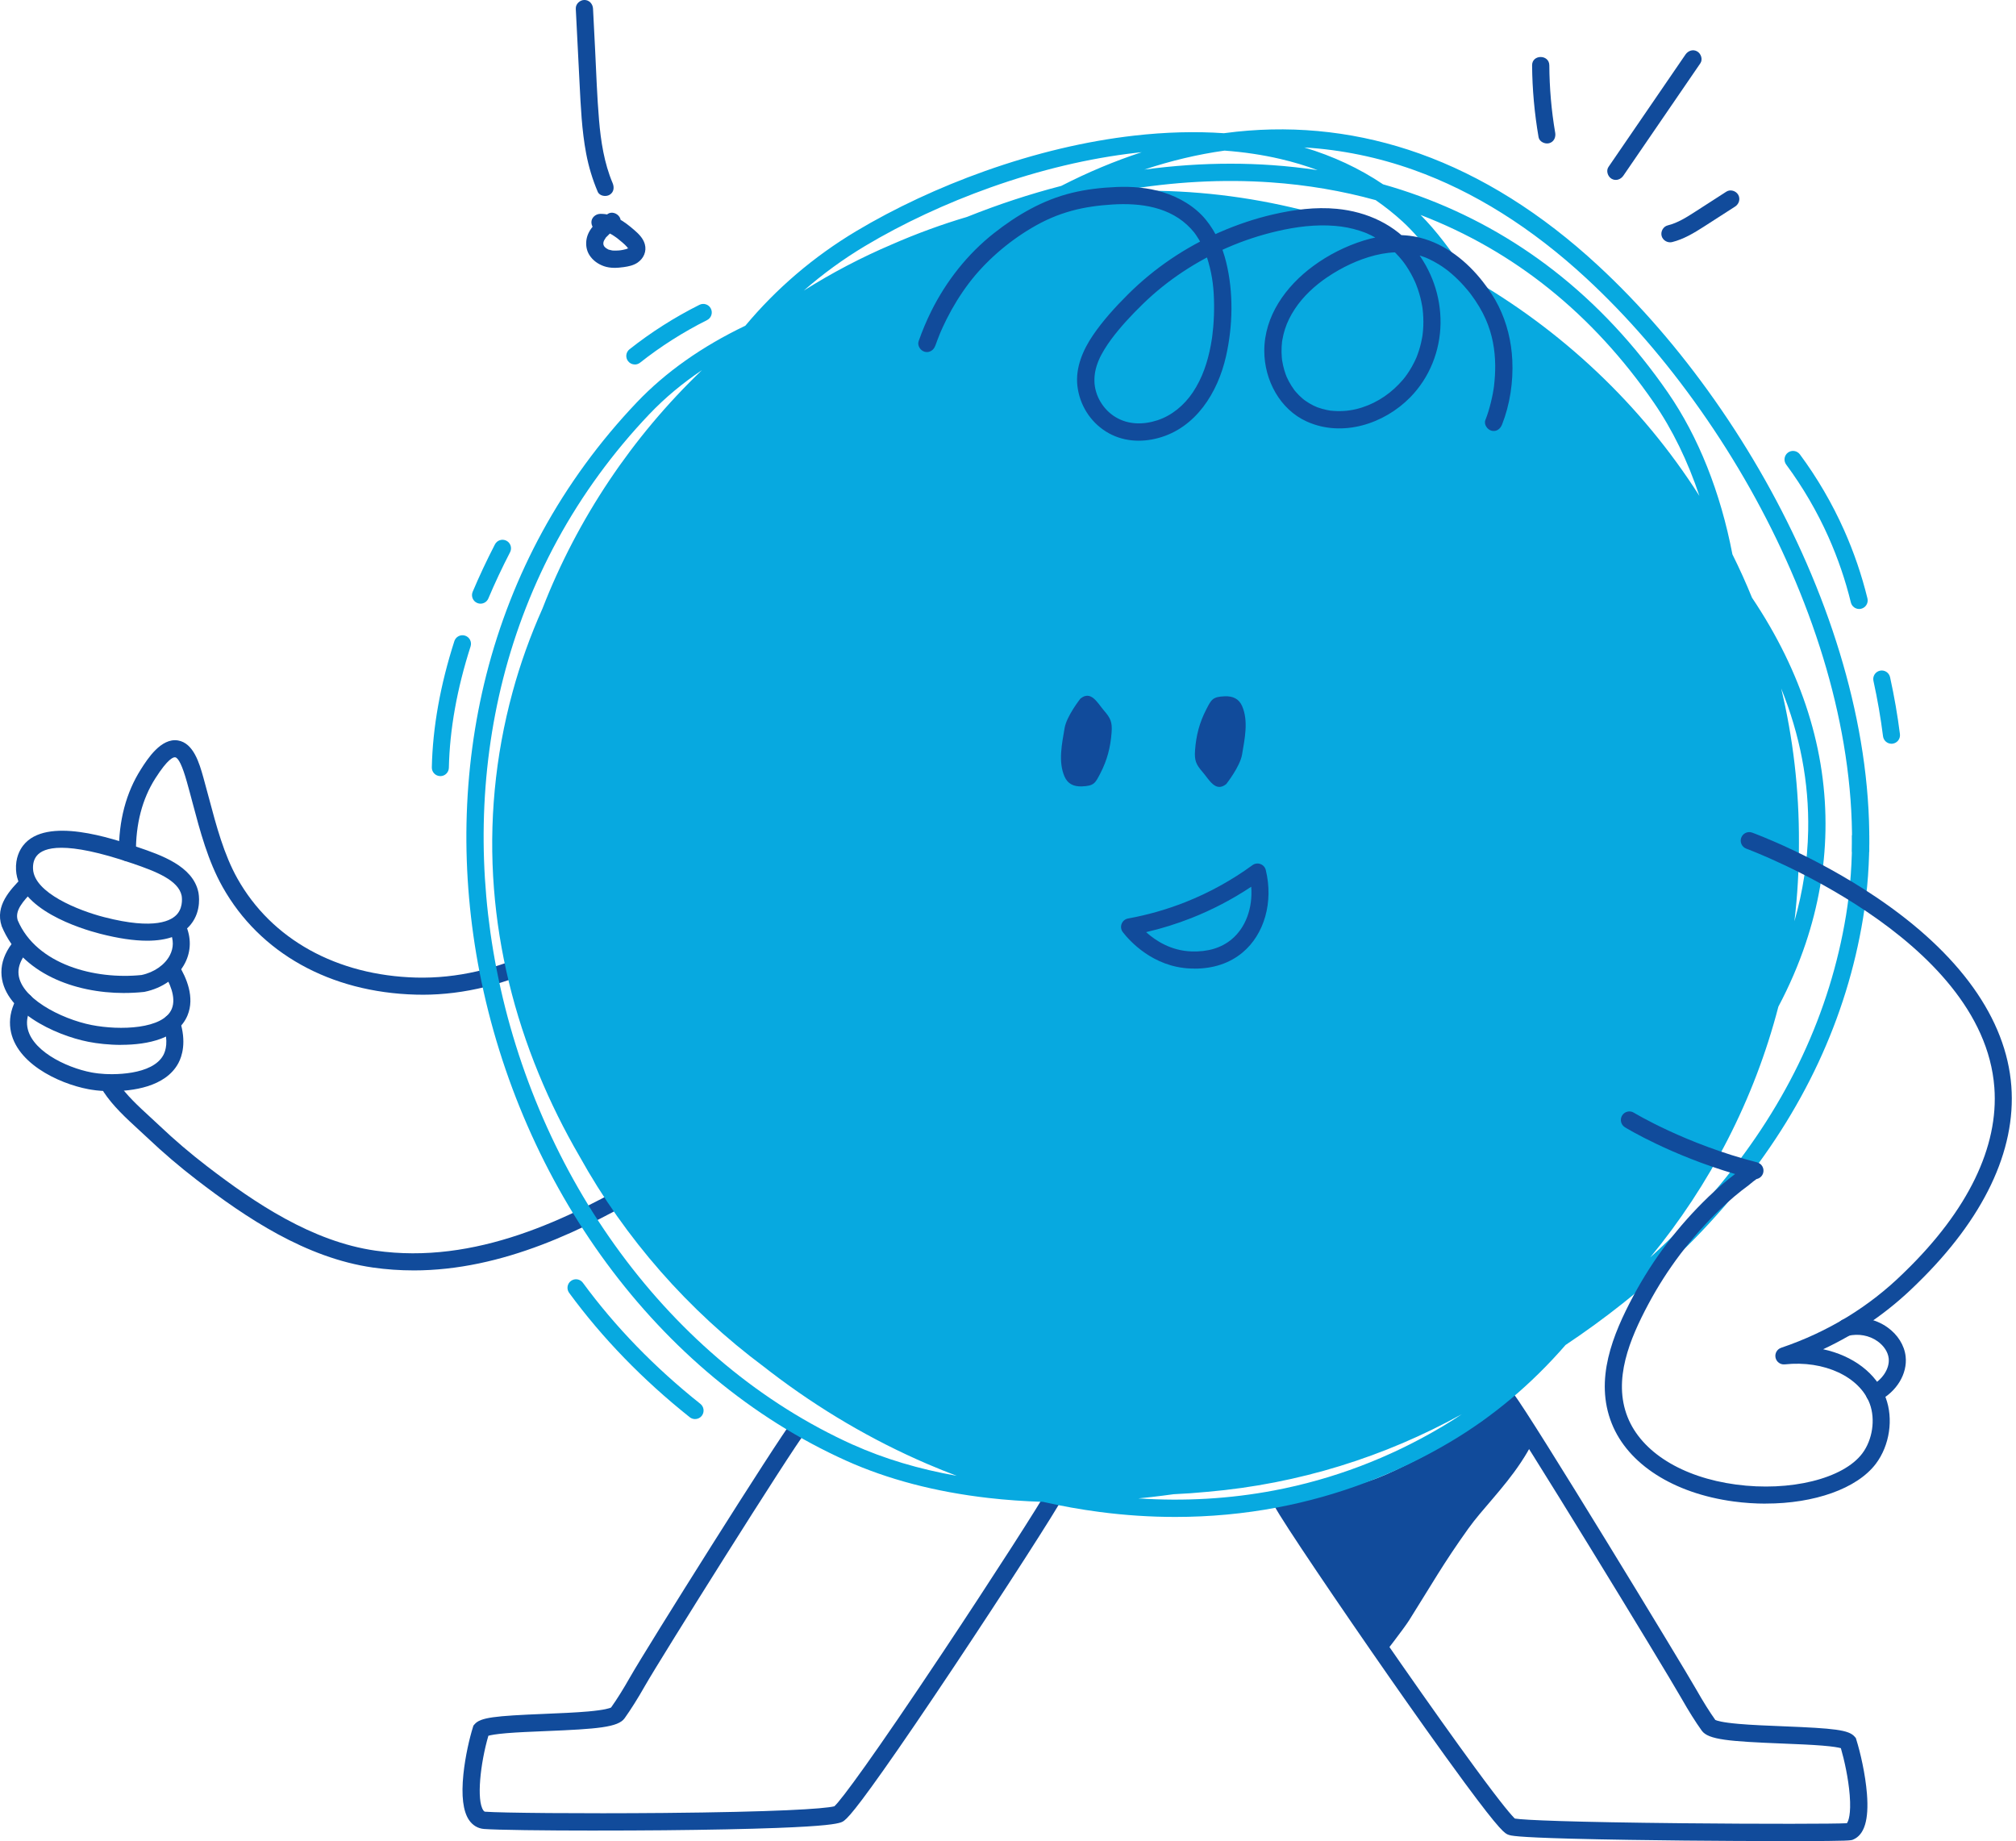 <svg width="219" height="200" viewBox="0 0 219 200" fill="none" xmlns="http://www.w3.org/2000/svg">
<g clip-path="url(#clip0_78_12484)">
<path d="M45.883 108.057C45.642 108.057 45.401 108.054 45.16 108.048C35.856 107.798 28.208 103.53 24.176 96.342C22.594 93.526 21.741 90.312 20.916 87.203C20.718 86.458 20.522 85.716 20.315 84.989L20.295 84.918C19.816 83.215 19.391 82.326 19.031 82.266C18.844 82.235 18.248 82.397 16.871 84.56C15.447 86.796 14.742 89.507 14.767 92.622C14.77 93.134 14.359 93.555 13.849 93.557H13.84C13.333 93.557 12.919 93.148 12.916 92.636C12.888 89.158 13.693 86.106 15.312 83.562C16.017 82.451 17.494 80.138 19.329 80.436C21.035 80.715 21.662 82.943 22.078 84.415L22.098 84.486C22.305 85.222 22.506 85.972 22.705 86.725C23.502 89.721 24.324 92.818 25.789 95.433C29.497 102.041 36.574 105.962 45.212 106.196C54.034 106.42 63.123 101.987 69.521 94.302C69.85 93.91 70.431 93.856 70.825 94.185C71.216 94.515 71.27 95.098 70.941 95.493C64.356 103.402 55.037 108.06 45.883 108.06V108.057Z" fill="#114B9B"/>
<path d="M13.48 107.872C8.088 107.872 2.342 105.752 0.204 100.662C0.196 100.639 0.187 100.617 0.179 100.594C-0.558 98.38 1.117 96.658 2.339 95.399L2.393 95.345C2.75 94.978 3.337 94.97 3.702 95.328C4.068 95.686 4.077 96.274 3.719 96.641L3.666 96.695C2.441 97.954 1.599 98.926 1.925 99.974C3.98 104.8 10.319 106.437 15.374 105.917C16.743 105.63 17.922 104.809 18.458 103.76C18.869 102.956 18.878 102.103 18.478 101.222C18.268 100.756 18.475 100.205 18.94 99.994C19.405 99.784 19.955 99.991 20.165 100.458C20.789 101.842 20.766 103.314 20.102 104.61C19.297 106.181 17.65 107.355 15.694 107.747C15.666 107.753 15.637 107.756 15.609 107.759C14.912 107.832 14.197 107.869 13.477 107.869L13.48 107.872Z" fill="#114B9B"/>
<path d="M15.983 102.191C14.54 102.191 12.834 101.938 10.866 101.432C8.783 100.895 1.965 98.815 1.741 94.507C1.673 93.211 2.132 92.338 2.529 91.832C5.038 88.641 12.227 91.093 14.934 92.017L14.954 92.023C17.48 92.884 20.936 94.063 21.546 96.902C21.588 97.101 21.937 98.909 20.738 100.409C19.791 101.594 18.197 102.191 15.986 102.191H15.983ZM6.676 92.094C5.14 92.094 4.36 92.5 3.98 92.983C3.688 93.353 3.558 93.833 3.589 94.41C3.725 96.999 8.516 98.912 11.326 99.633C16.851 101.057 18.685 100.003 19.289 99.25C19.952 98.42 19.734 97.303 19.731 97.292C19.374 95.623 16.984 94.677 14.353 93.782L14.333 93.776C10.688 92.531 8.269 92.094 6.673 92.094H6.676Z" fill="#114B9B"/>
<path d="M13.168 113.508C11.833 113.508 10.566 113.363 9.605 113.173C5.956 112.459 0.164 109.774 0.153 105.613C0.15 104.562 0.53 103.519 1.287 102.512C1.593 102.103 2.174 102.021 2.583 102.331C2.991 102.638 3.073 103.22 2.764 103.629C2.257 104.303 2.001 104.971 2.004 105.607C2.013 108.341 6.631 110.7 9.959 111.351C13.027 111.953 17.755 111.803 18.662 109.589C19.187 108.307 18.356 106.645 17.812 105.766C17.543 105.332 17.676 104.76 18.11 104.488C18.543 104.218 19.116 104.351 19.385 104.786C20.276 106.227 21.171 108.35 20.375 110.291C19.346 112.8 16.097 113.502 13.168 113.502V113.508Z" fill="#114B9B"/>
<path d="M12.125 118.535C11.187 118.535 10.526 118.459 10.441 118.447C10.044 118.399 9.752 118.348 9.613 118.322C6.33 117.711 1.358 115.369 1.094 111.413C1.026 110.396 1.287 109.364 1.868 108.347C2.123 107.901 2.688 107.747 3.133 108.003C3.578 108.256 3.731 108.824 3.476 109.271C3.079 109.967 2.897 110.649 2.94 111.294C3.121 114.02 7.147 115.978 9.948 116.501C10.064 116.523 10.316 116.566 10.665 116.609C12.233 116.802 16.562 116.819 17.747 114.611C17.993 114.153 18.322 113.13 17.767 111.419C17.608 110.933 17.874 110.407 18.359 110.248C18.844 110.092 19.368 110.356 19.527 110.842C20.295 113.21 19.762 114.77 19.377 115.489C17.965 118.12 14.299 118.535 12.122 118.535H12.125Z" fill="#114B9B"/>
<path d="M44.911 138.006C43.46 138.006 41.994 137.906 40.511 137.696C33.203 136.65 26.725 132.288 21.35 128.158C19.513 126.746 17.727 125.222 16.049 123.631C15.734 123.333 15.408 123.031 15.073 122.727C13.701 121.468 12.281 120.164 11.263 118.626C10.98 118.2 11.096 117.623 11.521 117.339C11.946 117.055 12.522 117.171 12.805 117.597C13.701 118.945 15.034 120.172 16.326 121.357C16.667 121.67 17.001 121.977 17.322 122.281C18.954 123.83 20.689 125.311 22.478 126.683C27.663 130.668 33.892 134.871 40.775 135.857C51.613 137.409 61.745 132.495 70.224 127.487C73.09 125.794 75.361 124.302 77.371 122.795C77.779 122.486 78.36 122.571 78.667 122.983C78.973 123.392 78.891 123.975 78.48 124.282C76.416 125.831 74.091 127.36 71.162 129.087C63.545 133.586 54.615 138.008 44.911 138.008V138.006Z" fill="#114B9B"/>
<path d="M163.746 152.071C162.807 152.699 161.6 153.989 160.619 154.577C157.492 156.459 156.242 157.396 153.741 158.65C150.492 160.278 148.74 161.156 144.99 161.784C143.694 162 139.91 162.884 138.642 163.262C139.983 165.297 140.794 167.713 142.708 169.617C143.672 170.575 144.295 171.737 145.055 172.845C145.648 173.709 146.234 174.576 146.776 175.485C147.241 176.267 150.209 179.868 150.209 179.868C150.209 179.868 152.502 176.923 153.075 176.014C155.57 172.05 156.755 169.901 159.499 166.059C160.999 163.956 163.338 161.696 165.211 158.874C165.606 158.283 166.774 156.456 166.774 155.74" fill="#114B9B"/>
<path d="M64.894 198.858C59.023 198.858 53.963 198.792 52.58 198.684C51.908 198.63 51.343 198.292 50.944 197.704C50.303 196.752 50.099 195.081 50.34 192.736C50.544 190.767 51.006 188.811 51.372 187.638L51.428 187.456L51.553 187.311C52.185 186.566 53.742 186.401 59.157 186.18C60.812 186.111 62.527 186.04 63.908 185.918C65.7 185.756 66.235 185.563 66.38 185.492C67.004 184.619 67.701 183.503 68.455 182.175C70.278 178.97 84.447 156.413 86.12 154.307L87.585 155.478C85.955 157.527 71.698 180.26 70.082 183.105C69.275 184.526 68.52 185.722 67.849 186.66C67.143 187.64 64.926 187.822 59.233 188.055C57.691 188.118 56.234 188.178 55.04 188.277C53.852 188.377 53.3 188.487 53.053 188.558C52.174 191.571 51.752 195.55 52.495 196.649C52.596 196.8 52.665 196.806 52.721 196.809C54.397 196.939 63.043 197.025 72.104 196.945C84.135 196.837 89.527 196.505 90.638 196.22C91.395 195.541 94.885 190.809 102.412 179.504C107.691 171.575 113.131 163.114 113.828 161.753L115.495 162.614C114.733 164.098 109.196 172.706 103.648 181.033C100.6 185.606 97.933 189.522 95.928 192.355C92.158 197.692 91.724 197.84 91.342 197.971C90.86 198.136 89.609 198.377 84.373 198.573C81.204 198.693 76.966 198.778 72.121 198.824C69.703 198.846 67.231 198.855 64.889 198.855L64.894 198.858Z" fill="#114B9B"/>
<path d="M193.912 200C190.658 200 186.768 199.98 183.012 199.943C179.579 199.909 174.632 199.847 170.564 199.736C164.622 199.574 164.137 199.409 163.879 199.318C163.502 199.19 163.074 199.042 159.108 193.668C156.415 190.016 153.189 185.435 150.957 182.238C145.602 174.559 139.306 165.266 138.472 163.646L140.139 162.785C140.817 164.103 146.322 172.302 152.165 180.689C155.286 185.168 158.073 189.087 160.225 192.02C163.349 196.28 164.293 197.306 164.562 197.553C165.52 197.718 170.771 197.943 182.782 198.062C191.659 198.15 199.353 198.133 200.628 198.059C200.784 197.874 201.102 197.09 200.937 195.015C200.793 193.182 200.351 191.201 199.976 189.908C199.724 189.837 199.16 189.724 197.941 189.627C196.719 189.528 195.228 189.468 193.652 189.405C187.837 189.172 185.575 188.99 184.869 188.01C184.194 187.072 183.443 185.876 182.635 184.455C180.761 181.161 164.554 154.603 163.012 152.665L164.477 151.494C166.243 153.716 182.799 180.948 184.262 183.525C185.016 184.853 185.714 185.967 186.335 186.839C186.482 186.913 187.035 187.109 188.866 187.268C190.278 187.393 192.03 187.461 193.725 187.53C199.256 187.751 200.844 187.916 201.476 188.661L201.601 188.806L201.657 188.988C202.083 190.346 202.635 192.699 202.808 194.87C203.03 197.698 202.536 199.324 201.297 199.841C201.071 199.935 200.932 199.992 195.222 200.003C194.8 200.003 194.36 200.003 193.91 200.003L193.912 200Z" fill="#114B9B"/>
<path d="M202.131 80.482C201.056 74.17 199.08 67.679 196.254 61.193C193.569 55.035 190.207 49.067 186.258 43.454C182.388 37.955 178.13 33.038 173.597 28.843C167.488 23.188 160.965 19.095 154.206 16.683C147.785 14.392 141.092 13.59 134.319 14.307C133.866 14.355 133.412 14.409 132.958 14.471C129.871 14.258 126.611 14.346 123.206 14.733C117.945 15.332 112.487 16.631 106.985 18.587C102.043 20.343 97.213 22.597 93.017 25.106C88.388 27.874 84.337 31.344 80.966 35.383C76.248 37.639 72.291 40.436 69.172 43.715C65.124 47.972 61.671 52.704 58.904 57.777C56.262 62.626 54.221 67.838 52.84 73.263C51.514 78.481 50.785 83.929 50.677 89.457C50.572 94.822 51.054 100.27 52.103 105.65C54.34 117.092 59.108 128.011 65.895 137.224C69.337 141.896 73.26 146.077 77.552 149.649C81.992 153.341 86.817 156.376 91.894 158.664C96.413 160.702 101.615 162.066 107.356 162.725C109.287 162.947 111.268 163.086 113.292 163.146C115.345 163.612 117.4 163.978 119.456 164.248C122.211 164.609 124.955 164.788 127.674 164.788C131.43 164.788 135.138 164.444 138.762 163.757C145.353 162.509 151.655 160.122 157.498 156.666C162.153 153.912 166.371 150.368 170.068 146.108C172.222 144.673 174.295 143.164 176.273 141.592C180.798 137.997 184.849 134.058 188.311 129.878C195.866 120.755 200.603 110.618 202.386 99.742C203.37 93.745 203.285 87.265 202.131 80.479V80.482ZM133.021 16.361C135.133 16.518 137.157 16.819 139.082 17.268C140.488 17.595 141.84 18.001 143.139 18.484C141.511 18.237 139.859 18.055 138.189 17.939C136.701 17.834 135.198 17.782 133.681 17.782C130.603 17.782 127.47 17.995 124.309 18.422C127.223 17.453 130.132 16.765 133.024 16.361H133.021ZM193.493 74.792C195.54 79.848 196.523 85.006 196.424 90.215C196.362 93.509 195.86 96.817 194.93 100.077C195.262 97.295 195.426 94.464 195.421 91.599V91.534C195.446 85.719 194.771 80.121 193.493 74.792ZM159.496 30.051C157.679 27.232 155.95 24.989 154.32 23.352C164.497 27.255 173.016 34.106 179.653 43.729C181.677 46.665 183.344 50.09 184.608 53.872C178.295 43.945 169.586 35.789 159.493 30.051H159.496ZM155.904 28.138C145.333 22.892 133.455 20.218 121.321 20.795C121.539 20.755 121.755 20.718 121.973 20.678C127.444 19.74 132.856 19.448 138.058 19.811C141.982 20.084 145.792 20.732 149.441 21.741C150.467 22.449 151.442 23.225 152.358 24.063C153.472 25.083 154.663 26.456 155.904 28.136V28.138ZM93.978 26.72C98.069 24.273 102.786 22.074 107.614 20.357C112.983 18.45 118.302 17.186 123.422 16.6C123.623 16.577 123.821 16.555 124.02 16.535C121.103 17.487 118.183 18.709 115.283 20.195C111.847 21.085 108.428 22.21 105.065 23.557C102.321 24.373 99.588 25.367 96.881 26.553C93.547 27.971 90.349 29.653 87.31 31.572C89.366 29.773 91.594 28.147 93.984 26.717L93.978 26.72ZM92.665 156.947C87.741 154.728 83.061 151.786 78.752 148.2C74.576 144.724 70.757 140.654 67.403 136.104C60.778 127.112 56.123 116.455 53.943 105.286C52.917 100.04 52.449 94.725 52.551 89.491C52.656 84.108 53.365 78.805 54.655 73.726C55.998 68.452 57.98 63.387 60.546 58.675C63.233 53.745 66.59 49.146 70.525 45.008C72.254 43.189 74.187 41.598 76.254 40.208C68.693 47.441 62.731 56.328 58.935 66.096C57.6 69.085 56.512 72.121 55.678 75.19C53.776 82.181 53.098 89.368 53.66 96.55C54.193 103.339 55.828 110.103 58.522 116.651C59.78 119.709 61.26 122.699 62.95 125.606C67.922 134.561 74.788 142.371 82.967 148.461C83.214 148.655 83.463 148.848 83.713 149.038C89.025 153.102 94.752 156.464 100.737 159.033C101.797 159.488 102.863 159.917 103.932 160.321C99.812 159.593 96.036 158.459 92.663 156.942L92.665 156.947ZM156.545 155.046C150.892 158.391 144.791 160.699 138.416 161.909C133.622 162.819 128.669 163.106 123.651 162.773C124.136 162.725 124.624 162.674 125.114 162.62C125.905 162.529 126.699 162.429 127.493 162.319C128.703 162.265 129.922 162.179 131.144 162.06C141.103 161.202 150.467 158.238 158.807 153.622C158.067 154.12 157.313 154.597 156.545 155.049V155.046ZM200.535 99.44C198.805 109.981 194.207 119.817 186.868 128.678C184.585 131.435 182.037 134.084 179.261 136.599C185.745 128.732 190.567 119.459 193.187 109.353C194.383 107.097 195.378 104.789 196.158 102.461C197.504 98.448 198.224 94.342 198.301 90.255C198.465 81.579 195.778 73.061 190.32 64.925C189.668 63.322 188.96 61.753 188.194 60.218C186.904 53.489 184.506 47.461 181.198 42.664C177.614 37.469 173.436 32.998 168.775 29.375C164.347 25.933 159.431 23.213 154.164 21.289C152.879 20.82 151.573 20.397 150.243 20.022C147.683 18.297 144.82 16.958 141.679 16.017C145.718 16.262 149.699 17.078 153.577 18.462C160.094 20.789 166.402 24.748 172.324 30.23C176.761 34.337 180.931 39.154 184.724 44.545C188.6 50.053 191.902 55.91 194.533 61.952C197.297 68.298 199.231 74.638 200.28 80.803C201.399 87.382 201.484 93.654 200.535 99.443V99.44Z" fill="#07A9E0"/>
<path d="M101.604 37.557C101.768 37.085 101.953 36.619 102.14 36.156C102.228 35.937 102.058 36.346 102.154 36.124C102.182 36.059 102.211 35.993 102.239 35.928C102.299 35.792 102.358 35.658 102.421 35.525C102.551 35.237 102.687 34.953 102.829 34.672C103.515 33.308 104.317 32.003 105.238 30.784C106.999 28.451 109.431 26.325 112.031 24.785C113.48 23.927 114.826 23.335 116.439 22.892C117.871 22.5 119.348 22.309 120.828 22.216C123.906 22.022 127.155 22.469 129.361 24.833C129.474 24.953 129.579 25.08 129.684 25.205C129.874 25.427 129.588 25.066 129.758 25.299C129.812 25.373 129.866 25.444 129.917 25.518C130.14 25.842 130.345 26.183 130.526 26.535C130.707 26.888 130.815 27.138 130.923 27.419C131.059 27.774 131.178 28.138 131.28 28.505C131.728 30.091 131.87 31.446 131.887 33.103C131.895 33.896 131.864 34.692 131.799 35.482C131.771 35.812 131.734 36.141 131.694 36.468C131.66 36.758 131.722 36.281 131.683 36.565C131.671 36.65 131.657 36.735 131.646 36.821C131.612 37.045 131.575 37.27 131.532 37.494C131.192 39.327 130.614 41.066 129.585 42.612C128.646 44.019 127.303 45.136 125.746 45.651C124.201 46.159 122.566 46.145 121.185 45.312C119.833 44.497 118.923 42.973 118.889 41.416C118.872 40.617 119.033 39.893 119.373 39.091C119.668 38.398 120.207 37.545 120.711 36.863C121.69 35.539 122.937 34.2 124.159 33.015C125.5 31.713 126.923 30.571 128.471 29.542C131.609 27.462 135.042 25.976 138.705 25.12C140.774 24.637 142.903 24.361 145.03 24.538C145.928 24.611 146.824 24.782 147.683 25.058C147.845 25.109 148.006 25.166 148.168 25.225C148.247 25.254 148.327 25.288 148.406 25.316C148.664 25.416 148.242 25.239 148.494 25.353C148.823 25.501 149.146 25.66 149.458 25.836C149.741 25.998 150.019 26.172 150.288 26.359C150.399 26.436 150.507 26.516 150.617 26.598C150.45 26.473 150.663 26.635 150.682 26.649C150.767 26.717 150.85 26.785 150.929 26.854C151.437 27.289 151.901 27.769 152.318 28.286C152.335 28.306 152.497 28.516 152.369 28.346C152.417 28.408 152.466 28.474 152.511 28.536C152.59 28.644 152.664 28.752 152.741 28.86C152.933 29.144 153.112 29.44 153.279 29.741C153.432 30.02 153.574 30.304 153.704 30.591C153.738 30.662 153.77 30.736 153.801 30.81C153.713 30.608 153.815 30.852 153.826 30.878C153.894 31.051 153.96 31.225 154.019 31.398C154.226 31.998 154.382 32.614 154.49 33.24C154.504 33.316 154.515 33.396 154.527 33.475C154.532 33.51 154.563 33.774 154.535 33.541C154.552 33.697 154.572 33.856 154.583 34.013C154.609 34.328 154.623 34.646 154.623 34.962C154.623 35.277 154.612 35.596 154.583 35.911C154.569 36.07 154.552 36.227 154.535 36.386C154.563 36.153 154.529 36.417 154.524 36.451C154.507 36.556 154.49 36.661 154.47 36.764C154.354 37.392 154.184 38.011 153.957 38.608C153.928 38.682 153.897 38.759 153.869 38.833C153.773 39.083 153.948 38.662 153.838 38.907C153.77 39.054 153.704 39.202 153.631 39.347C153.472 39.665 153.299 39.975 153.109 40.273C152.948 40.532 152.772 40.782 152.588 41.024C152.709 40.865 152.536 41.083 152.525 41.098C152.471 41.163 152.417 41.228 152.361 41.294C152.23 41.444 152.097 41.595 151.958 41.737C150.694 43.056 149.089 44.019 147.312 44.446C146.407 44.661 145.497 44.71 144.559 44.61C144.253 44.576 144.729 44.647 144.429 44.59C144.335 44.573 144.244 44.559 144.151 44.539C143.969 44.502 143.791 44.46 143.615 44.408C143.17 44.281 143.003 44.215 142.682 44.056C142.362 43.897 142.081 43.729 141.801 43.53C141.786 43.519 141.56 43.354 141.718 43.476C141.653 43.425 141.588 43.371 141.523 43.317C141.395 43.209 141.27 43.096 141.151 42.979C141.032 42.862 140.919 42.74 140.808 42.615C140.754 42.553 140.701 42.487 140.647 42.425C140.471 42.217 140.749 42.573 140.59 42.351C140.377 42.055 140.182 41.754 140.012 41.433C139.932 41.285 139.861 41.132 139.791 40.981C139.672 40.731 139.853 41.152 139.754 40.896C139.723 40.816 139.691 40.74 139.663 40.66C139.547 40.339 139.453 40.012 139.38 39.682C139.343 39.515 139.314 39.347 139.283 39.176C139.232 38.898 139.3 39.367 139.269 39.086C139.26 39 139.249 38.915 139.243 38.827C139.212 38.452 139.204 38.071 139.224 37.696C139.232 37.52 139.249 37.343 139.266 37.17C139.283 36.983 139.272 37.116 139.266 37.156C139.277 37.068 139.292 36.98 139.309 36.892C139.377 36.508 139.467 36.127 139.586 35.758C139.833 34.982 140.188 34.288 140.655 33.572C141.543 32.217 142.835 31.017 144.185 30.111C145.767 29.045 147.527 28.198 149.378 27.732C150.334 27.493 151.309 27.371 152.296 27.414C152.494 27.422 152.692 27.439 152.888 27.462C153.203 27.496 152.718 27.428 153.024 27.482C153.086 27.493 153.152 27.502 153.214 27.513C153.614 27.587 154.011 27.689 154.396 27.814C154.816 27.954 154.941 28.002 155.267 28.158C155.61 28.32 155.944 28.502 156.27 28.701C156.537 28.863 156.795 29.036 157.044 29.221C157.112 29.269 157.177 29.321 157.242 29.369C157.078 29.247 157.294 29.409 157.311 29.423C157.455 29.539 157.6 29.659 157.741 29.784C158.195 30.179 158.62 30.602 159.023 31.051C159.187 31.233 159.346 31.421 159.502 31.608C159.576 31.699 159.647 31.79 159.72 31.881C159.848 32.038 159.59 31.705 159.706 31.864C159.746 31.918 159.788 31.972 159.828 32.029C160.443 32.859 160.99 33.751 161.404 34.698C162.11 36.309 162.405 37.971 162.425 39.682C162.433 40.433 162.382 41.18 162.297 41.928C162.263 42.212 162.328 41.74 162.286 42.018C162.274 42.101 162.26 42.183 162.249 42.266C162.223 42.425 162.195 42.584 162.167 42.743C162.107 43.056 162.042 43.365 161.965 43.675C161.804 44.337 161.611 44.997 161.359 45.631C161.172 46.102 161.563 46.662 162.014 46.784C162.547 46.932 162.978 46.602 163.165 46.128C164.032 43.943 164.395 41.464 164.282 39.125C164.185 37.082 163.698 35.084 162.79 33.251C162.326 32.31 161.739 31.444 161.095 30.619C159.372 28.405 157.027 26.518 154.269 25.825C152.25 25.319 150.121 25.515 148.145 26.129C146.192 26.734 144.301 27.689 142.654 28.903C139.691 31.085 137.33 34.32 137.341 38.136C137.35 41.285 139.028 44.477 141.971 45.798C145.806 47.52 150.334 46.074 153.186 43.169C155.286 41.032 156.446 38.125 156.486 35.132C156.525 32.14 155.502 29.321 153.679 27.033C151.587 24.407 148.514 23 145.217 22.685C142.906 22.463 140.559 22.773 138.308 23.29C136.309 23.75 134.37 24.41 132.491 25.228C128.797 26.831 125.389 29.133 122.534 31.978C121.162 33.345 119.821 34.814 118.73 36.417C117.638 38.02 116.816 39.941 117.037 41.902C117.267 43.943 118.395 45.781 120.139 46.878C121.882 47.975 123.935 48.095 125.826 47.583C129.905 46.483 132.287 42.649 133.177 38.73C133.928 35.419 134.01 31.782 133.199 28.477C132.788 26.808 132.088 25.214 130.999 23.878C129.814 22.426 128.094 21.428 126.322 20.88C124.703 20.38 122.971 20.243 121.284 20.314C119.597 20.386 118.013 20.567 116.439 20.951C113.287 21.718 110.497 23.344 107.968 25.336C105.108 27.59 102.789 30.537 101.167 33.797C100.643 34.854 100.184 35.945 99.793 37.059C99.625 37.537 99.983 38.085 100.447 38.213C100.963 38.355 101.431 38.037 101.598 37.557H101.604Z" fill="#114B9B"/>
<path d="M68.96 39.594C68.688 39.594 68.415 39.472 68.234 39.242C67.916 38.838 67.985 38.256 68.387 37.94C70.723 36.093 73.277 34.468 75.982 33.112C76.441 32.885 76.997 33.069 77.224 33.527C77.453 33.984 77.266 34.541 76.81 34.772C74.219 36.07 71.769 37.628 69.532 39.398C69.362 39.532 69.161 39.597 68.96 39.597V39.594Z" fill="#07A9E0"/>
<path d="M52.2 65.578C52.081 65.578 51.956 65.556 51.84 65.504C51.369 65.306 51.148 64.76 51.346 64.288C52.072 62.572 52.886 60.838 53.767 59.136C54.003 58.681 54.561 58.505 55.015 58.741C55.468 58.977 55.644 59.536 55.409 59.991C54.55 61.651 53.756 63.339 53.05 65.013C52.9 65.368 52.557 65.578 52.197 65.578H52.2Z" fill="#07A9E0"/>
<path d="M47.834 84.31C47.834 84.31 47.82 84.31 47.814 84.31C47.304 84.298 46.898 83.875 46.91 83.363C47 79.038 47.825 74.422 49.356 69.651C49.512 69.162 50.034 68.895 50.521 69.051C51.009 69.207 51.276 69.731 51.12 70.219C49.642 74.82 48.849 79.257 48.761 83.403C48.749 83.909 48.339 84.312 47.837 84.312L47.834 84.31Z" fill="#07A9E0"/>
<path d="M205.473 80.794C205.014 80.794 204.614 80.45 204.555 79.981C204.305 77.992 203.954 75.968 203.514 73.965C203.404 73.465 203.718 72.97 204.217 72.859C204.716 72.749 205.21 73.064 205.32 73.564C205.774 75.625 206.134 77.705 206.392 79.751C206.454 80.26 206.097 80.723 205.589 80.788C205.55 80.794 205.51 80.797 205.473 80.797V80.794Z" fill="#07A9E0"/>
<path d="M201.961 66.155C201.544 66.155 201.167 65.871 201.062 65.448C200.467 63.02 199.65 60.636 198.638 58.36C197.399 55.575 195.849 52.92 194.034 50.465C193.731 50.053 193.816 49.473 194.227 49.166C194.638 48.862 195.216 48.947 195.523 49.359C197.419 51.923 199.035 54.696 200.331 57.604C201.388 59.98 202.241 62.469 202.862 65.004C202.984 65.501 202.681 66.004 202.185 66.127C202.111 66.144 202.037 66.155 201.964 66.155H201.961Z" fill="#07A9E0"/>
<path d="M203.061 90.738H201.187V92.546H203.061V90.738Z" fill="#07A9E0"/>
<path d="M75.503 154.156C75.302 154.156 75.097 154.091 74.927 153.955C69.836 149.902 65.427 145.358 61.827 140.444C61.524 140.032 61.612 139.449 62.026 139.148C62.437 138.844 63.018 138.935 63.318 139.347C66.825 144.127 71.117 148.555 76.081 152.502C76.481 152.821 76.549 153.403 76.231 153.807C76.05 154.037 75.778 154.156 75.506 154.156H75.503Z" fill="#07A9E0"/>
<path d="M176.347 19.084C179.137 15.014 181.923 10.944 184.71 6.875C184.997 6.457 184.79 5.835 184.376 5.59C183.911 5.317 183.383 5.508 183.094 5.926C180.305 9.995 177.518 14.065 174.731 18.135C174.445 18.552 174.652 19.175 175.066 19.419C175.531 19.692 176.058 19.502 176.347 19.084Z" fill="#114B9B"/>
<path d="M181.66 26.294C182.896 25.984 183.999 25.322 185.065 24.64C186.207 23.907 187.347 23.171 188.486 22.438C188.912 22.165 189.084 21.605 188.821 21.153C188.574 20.729 187.968 20.542 187.539 20.817C186.431 21.531 185.325 22.244 184.217 22.957C183.239 23.586 182.275 24.211 181.161 24.486C180.67 24.609 180.376 25.16 180.506 25.64C180.636 26.121 181.166 26.419 181.657 26.297L181.66 26.294Z" fill="#114B9B"/>
<path d="M168.939 14.403C168.526 11.99 168.321 9.549 168.304 7.099C168.296 5.891 166.425 5.889 166.433 7.099C166.453 9.714 166.694 12.323 167.136 14.9C167.221 15.401 167.834 15.679 168.287 15.557C168.815 15.412 169.027 14.903 168.942 14.403H168.939Z" fill="#114B9B"/>
<path d="M115.648 79.095C115.373 80.766 114.925 82.727 115.645 84.369C115.997 85.171 116.66 85.458 117.525 85.427C118.855 85.375 118.979 85.08 119.541 83.991C120.269 82.579 120.635 81.189 120.754 79.569C120.836 78.464 120.655 78.029 119.94 77.205C119.218 76.369 118.531 74.945 117.363 75.895C117.363 75.895 115.864 77.793 115.648 79.097V79.095Z" fill="#114B9B"/>
<path d="M134.926 81.971C135.201 80.3 135.649 78.339 134.929 76.696C134.577 75.894 133.914 75.608 133.049 75.639C131.72 75.69 131.595 75.986 131.034 77.074C130.305 78.486 129.939 79.876 129.82 81.496C129.738 82.602 129.919 83.036 130.634 83.861C131.357 84.696 132.043 86.12 133.211 85.171C133.211 85.171 134.71 83.272 134.926 81.968V81.971Z" fill="#114B9B"/>
<path d="M129.758 105.218C129.627 105.218 129.494 105.218 129.358 105.212C125.222 105.064 122.659 102.149 121.973 101.259C121.775 101.003 121.726 100.662 121.843 100.358C121.959 100.057 122.223 99.835 122.543 99.778C124.666 99.392 126.756 98.795 128.757 98.005C131.343 96.982 133.8 95.629 136.06 93.981C136.309 93.799 136.633 93.754 136.922 93.862C137.211 93.967 137.429 94.211 137.503 94.512C138.348 97.977 137.355 101.492 134.98 103.473C133.585 104.635 131.83 105.224 129.758 105.224V105.218ZM124.505 101.262C125.539 102.194 127.206 103.277 129.423 103.354C131.201 103.419 132.672 102.976 133.795 102.038C135.326 100.765 136.1 98.619 135.921 96.328C133.88 97.687 131.703 98.826 129.432 99.724C127.833 100.355 126.183 100.87 124.505 101.259V101.262Z" fill="#114B9B"/>
<path d="M191.823 163.342C190.678 163.342 189.504 163.265 188.319 163.106C181.796 162.225 176.849 159.059 175.086 154.634C173.183 149.862 175.202 144.963 177.424 140.799C179.565 136.787 182.326 133.146 185.626 129.98C186.561 129.085 187.52 128.263 188.483 127.536C181.487 125.476 176.733 122.591 176.517 122.457C176.081 122.19 175.945 121.619 176.211 121.181C176.477 120.744 177.047 120.604 177.484 120.872C177.541 120.906 183.117 124.285 190.873 126.268C191.369 126.396 191.667 126.899 191.542 127.397C191.449 127.76 191.157 128.016 190.811 128.082C190.632 128.195 190.292 128.479 190.17 128.579C190.065 128.667 189.983 128.732 189.941 128.767C188.923 129.508 187.902 130.369 186.91 131.321C183.752 134.351 181.11 137.835 179.06 141.675C177.039 145.463 175.19 149.882 176.809 153.946C178.32 157.74 182.717 160.48 188.571 161.267C194.454 162.06 200.226 160.642 202.298 157.894C203.412 156.419 203.747 154.196 203.112 152.488C202.017 149.55 198.139 147.751 193.884 148.214C193.413 148.265 192.982 147.953 192.88 147.492C192.778 147.029 193.039 146.566 193.487 146.412C198.587 144.684 203.058 141.953 206.78 138.296L206.97 138.111C213.785 131.483 217.13 124.575 216.649 118.135C215.421 101.742 189.963 92.287 189.705 92.193C189.226 92.017 188.977 91.486 189.15 91.005C189.325 90.522 189.856 90.275 190.335 90.448C190.607 90.548 197.085 92.927 203.829 97.474C212.875 103.575 217.944 110.669 218.494 117.993C219.019 125.001 215.478 132.416 208.257 139.441L208.076 139.617C205.153 142.49 201.793 144.821 198.051 146.571C201.286 147.271 203.854 149.172 204.847 151.835C205.706 154.14 205.275 157.021 203.778 159.008C201.734 161.716 197.087 163.336 191.831 163.336L191.823 163.342Z" fill="#114B9B"/>
<path d="M203.619 152.321C203.282 152.321 202.959 152.136 202.794 151.815C202.562 151.357 202.743 150.8 203.197 150.567C204.484 149.908 205.295 148.669 205.17 147.555C205.09 146.867 204.648 146.191 203.954 145.699C203.058 145.062 201.89 144.849 200.753 145.114C200.254 145.227 199.758 144.917 199.642 144.417C199.526 143.917 199.837 143.42 200.336 143.303C201.986 142.92 203.693 143.241 205.022 144.181C206.148 144.977 206.871 146.131 207.01 147.344C207.225 149.24 206.032 151.198 204.042 152.218C203.905 152.287 203.764 152.321 203.622 152.321H203.619Z" fill="#114B9B"/>
<path d="M62.547 0.938C62.683 3.638 62.822 6.34 62.958 9.04C63.089 11.592 63.199 14.159 63.675 16.677C63.945 18.109 64.362 19.49 64.931 20.831C65.13 21.298 65.816 21.4 66.213 21.167C66.695 20.886 66.746 20.351 66.547 19.882C65.634 17.725 65.269 15.352 65.073 13.033C64.858 10.498 64.775 7.949 64.648 5.405C64.571 3.916 64.498 2.424 64.421 0.935C64.395 0.429 64.01 -0.003 63.486 -0.003C62.998 -0.003 62.525 0.426 62.55 0.935L62.547 0.938Z" fill="#114B9B"/>
<path d="M66.031 23.239C65.082 23.852 64.013 24.694 63.743 25.859C63.599 26.487 63.681 27.172 64.035 27.72C64.407 28.297 64.968 28.692 65.609 28.917C66.301 29.159 67.049 29.116 67.761 29.016C68.282 28.942 68.821 28.832 69.266 28.525C69.918 28.076 70.267 27.308 70.046 26.521C69.867 25.882 69.382 25.404 68.895 24.984C67.846 24.077 66.638 23.188 65.181 23.233C64.693 23.25 64.223 23.654 64.245 24.171C64.268 24.688 64.656 25.126 65.181 25.109C65.252 25.109 65.476 25.075 65.538 25.117C65.527 25.109 65.314 25.075 65.498 25.111C65.544 25.12 65.589 25.129 65.637 25.14C65.739 25.163 65.841 25.194 65.941 25.228C65.992 25.245 66.06 25.259 66.108 25.291C66.009 25.228 66.011 25.248 66.114 25.296C66.309 25.39 66.499 25.501 66.68 25.62C66.774 25.68 66.865 25.742 66.953 25.808C66.992 25.836 67.032 25.867 67.072 25.896C67.273 26.044 66.924 25.774 67.117 25.933C67.46 26.214 67.82 26.493 68.115 26.828C68.135 26.851 68.228 26.973 68.155 26.871C68.07 26.751 68.194 26.939 68.2 26.947C68.211 26.965 68.257 27.064 68.265 27.067C68.214 27.053 68.209 26.896 68.243 27.027C68.296 27.232 68.248 26.865 68.243 26.999C68.237 27.132 68.299 26.82 68.257 26.945C68.197 27.127 68.251 26.919 68.282 26.913L68.254 26.962C68.2 27.044 68.214 27.024 68.299 26.905C68.291 26.905 68.22 26.996 68.22 26.984C68.211 26.93 68.39 26.876 68.271 26.942C68.228 26.965 68.186 26.993 68.143 27.016L68.118 27.03C68.044 27.064 68.044 27.064 68.118 27.03L68.174 27.007C68.138 27.021 68.098 27.035 68.058 27.047C68.019 27.058 67.979 27.073 67.939 27.081C67.84 27.109 67.741 27.129 67.641 27.149C67.582 27.161 67.522 27.169 67.463 27.18C67.435 27.186 67.262 27.206 67.386 27.192C67.531 27.175 67.264 27.203 67.267 27.203C67.213 27.209 67.16 27.212 67.106 27.215C66.984 27.223 66.862 27.226 66.74 27.223C66.686 27.223 66.632 27.22 66.578 27.215C66.539 27.215 66.499 27.209 66.457 27.203C66.559 27.217 66.576 27.22 66.505 27.209C66.391 27.183 66.278 27.163 66.167 27.129C66.165 27.129 66.054 27.101 66.046 27.087L66.147 27.132C66.116 27.118 66.088 27.104 66.06 27.09C65.972 27.044 65.892 26.993 65.807 26.939C65.7 26.873 65.83 26.902 65.841 26.967C65.836 26.947 65.717 26.854 65.7 26.834C65.697 26.831 65.615 26.754 65.615 26.737C65.615 26.771 65.708 26.888 65.649 26.774C65.623 26.729 65.597 26.68 65.569 26.635C65.504 26.53 65.623 26.851 65.578 26.652C65.569 26.612 65.555 26.567 65.544 26.527C65.493 26.348 65.564 26.584 65.546 26.589C65.532 26.595 65.555 26.297 65.546 26.285C65.592 26.353 65.51 26.493 65.549 26.328C65.564 26.268 65.586 26.211 65.603 26.154C65.64 26.029 65.493 26.359 65.595 26.18C65.62 26.135 65.643 26.086 65.668 26.044C65.694 26.001 65.722 25.953 65.754 25.91L65.79 25.856C65.85 25.774 65.841 25.785 65.762 25.89C65.793 25.805 65.921 25.708 65.983 25.64C66.136 25.484 66.306 25.296 66.493 25.183C66.448 25.217 66.312 25.293 66.493 25.183C66.539 25.148 66.584 25.114 66.632 25.083C66.743 25.006 66.853 24.933 66.964 24.859C67.375 24.591 67.582 24.015 67.299 23.574C67.035 23.162 66.459 22.952 66.017 23.239H66.031Z" fill="#114B9B"/>
</g>
<defs>
<clipPath id="clip0_78_12484">
<rect width="218.537" height="200" fill="white"/>
</clipPath>
</defs>
</svg>
